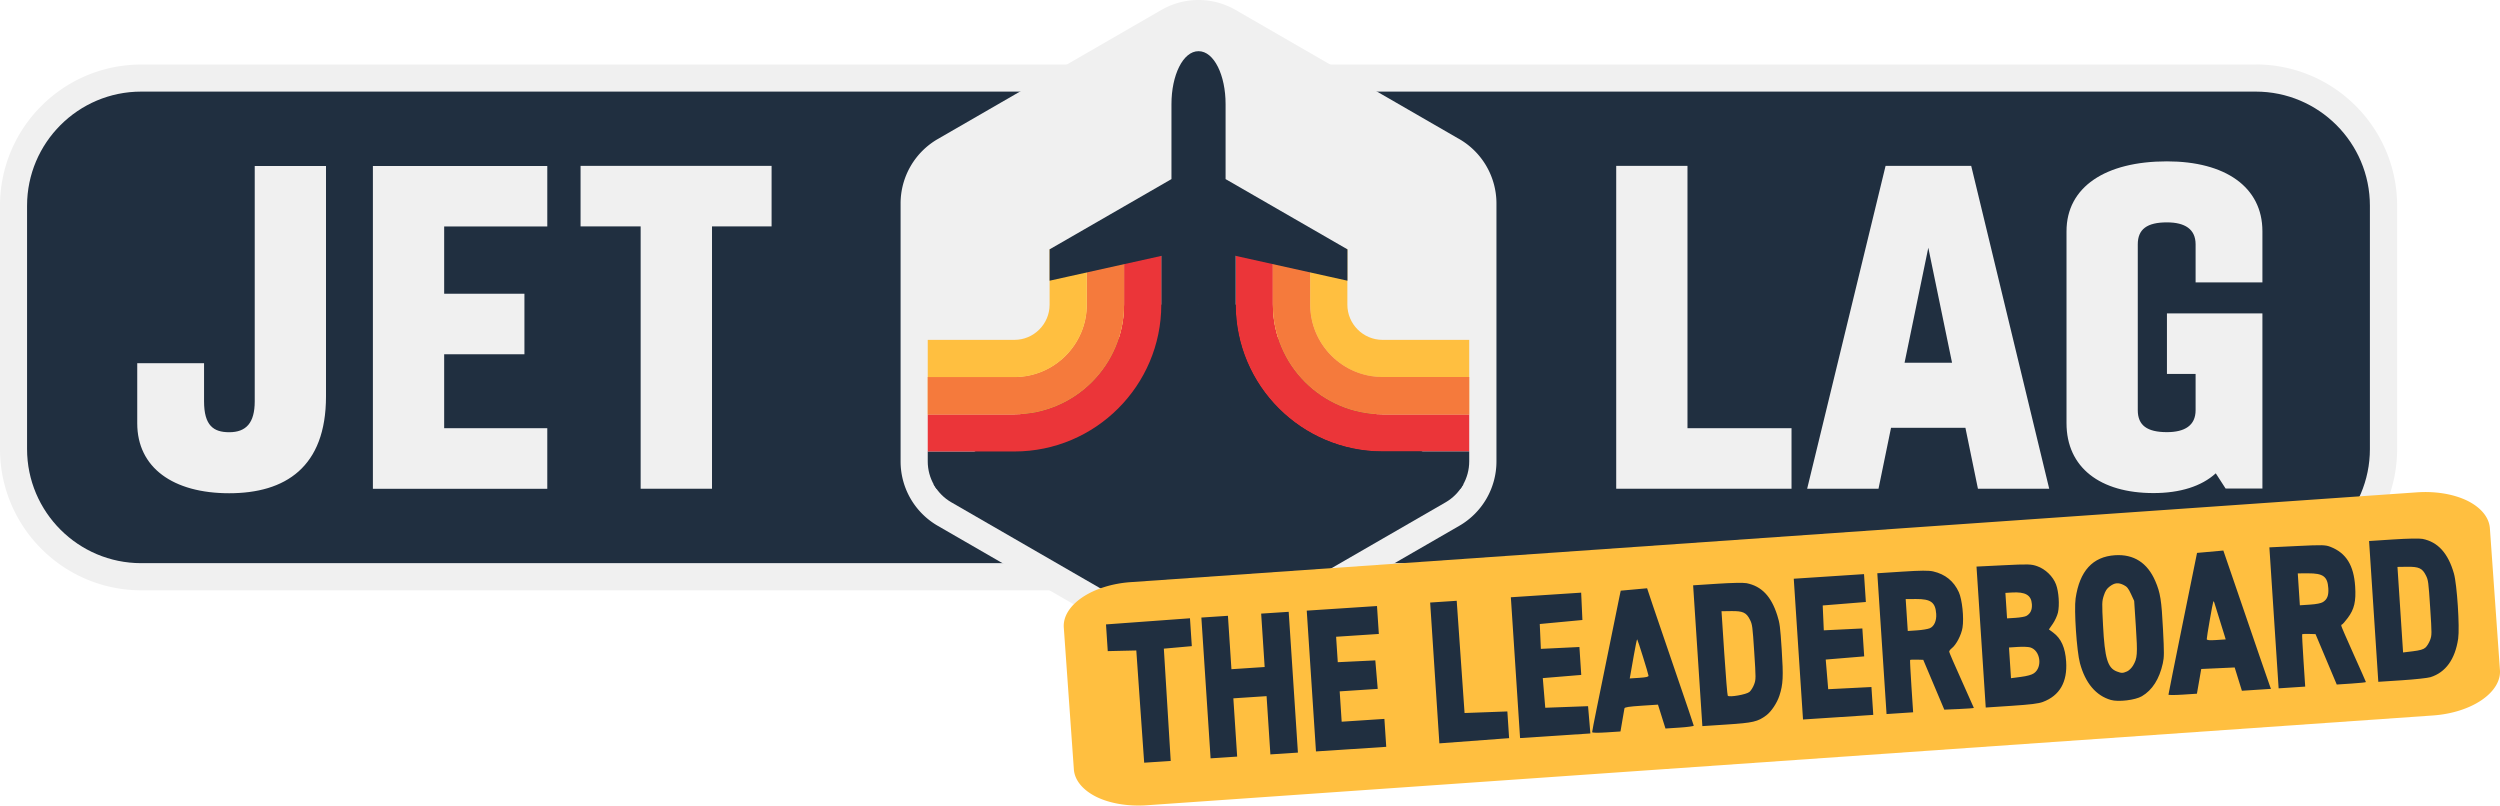 <?xml version="1.0" encoding="UTF-8" standalone="no"?>
<svg
        viewBox="0 0 297.47 95.85"
        version="1.1"
        id="svg17"
        sodipodi:docname="Jet_Lag,_The_Game_Logo.svg"
        xml:space="preserve"
        inkscape:version="1.3.2 (091e20e, 2023-11-25, custom)"
        xmlns:inkscape="http://www.inkscape.org/namespaces/inkscape"
        xmlns:sodipodi="http://sodipodi.sourceforge.net/DTD/sodipodi-0.dtd"
        xmlns="http://www.w3.org/2000/svg"
><sodipodi:namedview
     id="namedview17"
     pagecolor="#ffffff"
     bordercolor="#666666"
     borderopacity="1.0"
     inkscape:showpageshadow="2"
     inkscape:pageopacity="0.0"
     inkscape:pagecheckerboard="0"
     inkscape:deskcolor="#d1d1d1"
     inkscape:zoom="2.3509215"
     inkscape:cx="109.10615"
     inkscape:cy="35.517988"
     inkscape:window-width="1920"
     inkscape:window-height="1177"
     inkscape:window-x="-8"
     inkscape:window-y="-8"
     inkscape:window-maximized="1"
     inkscape:current-layer="g17" />
    <defs
            id="defs1"><clipPath
       id="d"><path
         d="M174.82 54.9V24.2c0-2.01-1.07-3.87-2.81-4.87L145.42 3.98a5.61 5.61 0 0 0-5.63 0L113.2 19.33a5.627 5.627 0 0 0-2.81 4.87v30.7c0 2.01 1.07 3.87 2.81 4.87l26.59 15.35a5.61 5.61 0 0 0 5.63 0l26.59-15.35a5.627 5.627 0 0 0 2.81-4.87"
         style="stroke-width:0;fill:none"
         id="path1" /></clipPath>
        <style
                id="style1">.g,.h,.i,.j,.k{stroke-width:0}.h{fill:#202f40}.g{fill:#f57a3c}.i{fill:#eb3539}.j{fill:#ffbf40}.k{fill:#f0f0f0}</style></defs>
    <g
            id="g17"><path
       class="k"
       d="M268.41 7.68H16.8c-4.63 0-8.85 1.89-11.88 4.93A16.748 16.748 0 0 0 0 24.48v28.95c0 4.63 1.89 8.85 4.93 11.88 3.03 3.04 7.25 4.93 11.88 4.93h251.61c4.63 0 8.85-1.89 11.88-4.93 3.04-3.03 4.93-7.25 4.93-11.88V24.48c0-4.63-1.89-8.85-4.93-11.88a16.756 16.756 0 0 0-11.88-4.93"
       id="path2" />
        <path
                d="M268.41 10.9H16.8c-7.49 0-13.58 6.09-13.58 13.58v28.95c0 7.49 6.09 13.58 13.58 13.58h251.61c7.49 0 13.58-6.09 13.58-13.58V24.48c0-7.49-6.09-13.58-13.58-13.58"
                style="fill:#202f40;fill-rule:evenodd;stroke-width:0"
                id="path3"/>
        <path
                class="k"
                d="M173.62 16.54 147.03 1.19C145.66.4 144.13 0 142.61 0s-3.06.4-4.43 1.19l-26.59 15.35a8.849 8.849 0 0 0-4.43 7.67v30.7c0 3.16 1.69 6.08 4.43 7.66l26.59 15.35c1.37.79 2.9 1.19 4.43 1.19s3.06-.4 4.43-1.19l26.59-15.35a8.845 8.845 0 0 0 4.43-7.66v-30.7c0-3.16-1.69-6.09-4.43-7.67Z"
                id="path4"/>
        <g
                style="clip-path:url(#d)"
                clip-path="url(#d)"
                id="g13"><path
         class="h"
         d="M147.03 36.24h-8.85l-27.79 21.91 32.22 18.6 32.21-18.6-27.79-21.91"
         id="path5" />
            <path
                    class="i"
                    d="M151.46 26.47v9.77c0 7.19 5.85 13.05 13.05 13.05h10.31v4.43h-10.31c-9.64 0-17.48-7.84-17.48-17.48V25.93l4.43.54"
                    id="path6"/>
            <path
                    class="j"
                    d="M155.89 28.01v8.23c0 4.75 3.86 8.62 8.62 8.62h10.31v4.43h-10.31c-7.19 0-13.05-5.85-13.05-13.05v-9.77l4.43 1.54"
                    id="path7"/>
            <path
                    class="j"
                    d="M160.32 29.67v6.58c0 2.31 1.88 4.19 4.19 4.19h10.31v4.43h-10.31c-4.75 0-8.62-3.87-8.62-8.62v-8.23l4.43 1.65"
                    id="path8"/>
            <path
                    class="h"
                    d="M164.51 53.72c-9.64 0-17.48-7.84-17.48-17.48V25.93l-4.43-1.66-4.43 1.66v10.31c0 9.64-7.84 17.48-17.48 17.48h-10.31v4.43h10.31c12.08 0 21.91-9.83 21.91-21.91 0 12.08 9.83 21.91 21.91 21.91h10.31v-4.43h-10.31Z"
                    id="path9"/>
            <path
                    class="i"
                    d="M133.75 26.47v9.77c0 7.19-5.85 13.05-13.05 13.05h-10.31v4.43h10.31c9.64 0 17.48-7.84 17.48-17.48V25.93l-4.43.54"
                    id="path10"/>
            <path
                    class="j"
                    d="M129.32 28.01v8.23c0 4.75-3.87 8.62-8.62 8.62h-10.31v4.43h10.31c7.19 0 13.05-5.85 13.05-13.05v-9.77l-4.43 1.54"
                    id="path11"/>
            <path
                    class="g"
                    d="M151.46 26.47v9.77c0 7.19 5.85 13.05 13.05 13.05h10.31v-4.43h-10.31c-4.75 0-8.62-3.87-8.62-8.62v-8.23l-4.43-1.54M133.75 26.47l-4.43 1.54v8.23c0 4.75-3.87 8.62-8.62 8.62h-10.31v4.43h10.31c7.19 0 13.05-5.85 13.05-13.05v-9.77"
                    id="path12"/>
            <path
                    class="j"
                    d="M124.89 29.67v6.58c0 2.31-1.88 4.19-4.19 4.19h-10.31v4.43h10.31c4.75 0 8.62-3.87 8.62-8.62v-8.23l-4.43 1.65Z"
                    id="path13"/></g>
        <path
                class="h"
                d="M145.83 21.31v-8.93c0-3.41-1.36-6.29-3.22-6.29s-3.22 2.88-3.22 6.29v8.93l-14.5 8.36v3.73l14.5-3.22 1.23 2.76h3.98l1.23-2.76 14.5 3.22v-3.73l-14.5-8.36Z"
                id="path14"/>
        <path
                class="k"
                d="M84.72 58.15V26.94h7.09v-7.2H69.08v7.2h7.15v31.21h8.48Zm-19.6-7.2H52.85v-8.8h9.55v-7.2h-9.55v-8h12.27v-7.2H44.37v38.41h20.75v-7.2ZM30.31 19.74v28.01c0 2.56-1.01 3.68-3.04 3.68-1.87 0-2.99-.8-2.99-3.68v-4.53h-7.95v7.15c0 5.28 4.27 8.32 10.94 8.32s11.52-3.09 11.52-11.52V19.75h-8.48ZM269.2 58.15V37.29h-11.36v7.2h3.41v4.32c0 1.81-1.28 2.61-3.41 2.61-2.35 0-3.47-.8-3.47-2.61V29.07c0-1.81 1.12-2.61 3.47-2.61 2.13 0 3.41.8 3.41 2.61v4.53h7.95v-6.08c0-5.28-4.43-8.32-11.36-8.32-7.31 0-11.95 3.04-11.95 8.32v22.83c0 5.28 4 8.32 10.35 8.32 3.15 0 5.71-.8 7.41-2.35l1.17 1.81h4.37Zm-39.76-28.7 2.83 13.71h-5.65l2.83-13.71Zm-5.92 28.7 1.49-7.25h8.85l1.49 7.25h8.48l-9.28-38.41h-10.19l-9.33 38.41h8.48Zm-10.35-7.2h-12.38V19.74h-8.48v38.41h20.86v-7.2Z"
                id="path15"/>
        <path
                class="j"
                d="m 297.463,79.723 -1.199,-16.892 a 4.91,8.451 86.043 0 0 -2.672,-3.246 4.878,8.396 86.043 0 0 -5.98,-1.005 l -153.077,10.687 a 4.835,8.322 86.043 0 0 -7.956,5.408 l 1.199,16.892 a 4.91,8.451 86.043 0 0 2.672,3.246 c 1.609,0.795 3.781,1.151 5.98,1.005 L 289.507,85.131 a 4.835,8.322 86.043 0 0 7.956,-5.408 z"
                id="path16"/>
        <path
                style="fill:#202f40;fill-opacity:1;stroke-width:1"
                d="m 251.169,83.286 c -1.775,-0.509 -3.044,-2.016 -3.678,-4.369 -0.388,-1.438 -0.718,-6.356 -0.518,-7.72 0.476,-3.257 2.029,-4.958 4.684,-5.132 2.232,-0.146 3.862,0.899 4.8,3.081 0.599,1.393 0.736,2.254 0.915,5.759 0.143,2.791 0.14,3.278 -0.023,4.021 -0.411,1.869 -1.251,3.189 -2.493,3.917 -0.787,0.461 -2.786,0.701 -3.686,0.443 z m 1.924,-3.396 c 0.223,-0.096 0.542,-0.404 0.709,-0.686 0.523,-0.88 0.557,-1.345 0.339,-4.672 l -0.199,-3.033 -0.38,-0.824 c -0.308,-0.668 -0.472,-0.87 -0.864,-1.064 -0.64,-0.318 -1.069,-0.277 -1.65,0.156 -0.362,0.27 -0.538,0.538 -0.718,1.094 -0.227,0.7 -0.231,0.877 -0.093,3.552 0.203,3.929 0.546,5.073 1.647,5.487 0.566,0.213 0.693,0.212 1.21,-0.011 z m -117.419,4.184 -0.467,-6.677 -1.699,0.039 -1.699,0.039 -0.104,-1.589 -0.104,-1.589 4.996,-0.365 4.996,-0.365 0.109,1.658 0.109,1.658 -1.664,0.149 -1.664,0.149 0.409,6.681 0.409,6.681 -1.579,0.104 -1.579,0.104 z m 7.823,-2.217 -0.549,-8.376 1.581,-0.104 1.581,-0.104 0.208,3.177 0.208,3.177 1.977,-0.13 1.977,-0.13 -0.208,-3.177 -0.208,-3.177 1.638,-0.107 1.638,-0.107 0.549,8.376 0.549,8.376 -1.638,0.107 -1.638,0.107 -0.227,-3.466 -0.227,-3.466 -1.977,0.13 -1.977,0.13 0.227,3.466 0.227,3.466 -1.581,0.104 -1.581,0.104 z m 12.539,-0.822 -0.549,-8.376 4.18,-0.274 4.18,-0.274 0.109,1.661 0.109,1.661 -2.542,0.167 -2.542,0.167 0.099,1.513 0.099,1.513 2.234,-0.107 2.234,-0.107 0.143,1.695 0.143,1.695 -2.263,0.148 -2.263,0.148 0.118,1.805 0.118,1.805 2.542,-0.167 2.542,-0.167 0.109,1.661 0.109,1.661 -4.18,0.274 -4.18,0.274 z m 14.685,-0.962 -0.549,-8.378 1.58,-0.104 1.58,-0.104 0.467,6.677 0.467,6.677 2.546,-0.094 2.546,-0.094 0.104,1.589 0.104,1.589 -4.149,0.31 -4.149,0.31 z m 9.602,-0.63 -0.549,-8.376 4.183,-0.274 4.183,-0.274 0.074,1.627 0.074,1.627 -2.537,0.239 -2.537,0.239 0.065,1.479 0.065,1.479 2.294,-0.111 2.294,-0.111 0.109,1.661 0.109,1.661 -2.288,0.189 -2.288,0.189 0.147,1.764 0.147,1.764 2.546,-0.094 2.546,-0.094 0.138,1.623 0.138,1.623 -4.183,0.274 -4.183,0.274 z m 9.125,7.672 c -0.005,-0.078 0.246,-1.383 0.558,-2.901 0.312,-1.518 1.023,-5.008 1.58,-7.757 0.557,-2.749 1.069,-5.262 1.137,-5.586 l 0.125,-0.588 1.569,-0.143 1.569,-0.143 0.724,2.168 c 0.398,1.192 1.645,4.844 2.771,8.115 1.126,3.271 2.05,6 2.055,6.066 0.004,0.065 -0.751,0.168 -1.678,0.229 l -1.686,0.11 -0.446,-1.421 -0.446,-1.421 -1.977,0.13 c -1.481,0.097 -1.986,0.176 -2.012,0.313 -0.019,0.101 -0.134,0.761 -0.254,1.467 l -0.219,1.283 -1.681,0.11 c -1.022,0.067 -1.685,0.055 -1.69,-0.031 z m 6.707,-6.717 c -0.014,-0.216 -1.268,-4.239 -1.35,-4.33 -0.031,-0.035 -0.209,0.818 -0.396,1.895 -0.187,1.077 -0.374,2.139 -0.415,2.361 l -0.075,0.404 1.124,-0.074 c 0.831,-0.054 1.121,-0.121 1.112,-0.256 z m 5.857,-2.376 -0.549,-8.376 2.875,-0.188 c 1.68,-0.11 3.128,-0.138 3.484,-0.067 1.787,0.357 2.936,1.56 3.652,3.823 0.303,0.958 0.349,1.31 0.529,4.081 0.21,3.22 0.165,4.134 -0.27,5.471 -0.286,0.881 -0.97,1.908 -1.564,2.351 -1.018,0.759 -1.567,0.886 -4.695,1.091 l -2.913,0.191 z m 6.151,4.311 c 0.182,-0.157 0.433,-0.559 0.557,-0.894 0.219,-0.588 0.219,-0.713 0.013,-3.857 -0.203,-3.097 -0.227,-3.277 -0.508,-3.843 -0.425,-0.855 -0.838,-1.046 -2.222,-1.027 l -1.162,0.016 0.326,4.975 c 0.179,2.736 0.367,5.023 0.418,5.081 0.182,0.21 2.227,-0.147 2.577,-0.451 z m 5.823,-5.095 -0.549,-8.376 4.18,-0.274 4.18,-0.274 0.109,1.658 0.109,1.658 -2.567,0.207 -2.567,0.207 0.065,1.479 0.065,1.479 2.294,-0.111 2.294,-0.111 0.109,1.661 0.109,1.661 -2.288,0.189 -2.288,0.189 0.147,1.764 0.147,1.764 2.572,-0.13 2.572,-0.13 0.109,1.658 0.109,1.658 -4.18,0.274 -4.18,0.274 z m 9.941,-0.652 -0.549,-8.376 2.965,-0.192 c 2.217,-0.144 3.148,-0.15 3.688,-0.025 1.429,0.331 2.447,1.154 3.045,2.464 0.399,0.874 0.627,3.056 0.441,4.225 -0.14,0.876 -0.756,2.055 -1.285,2.457 -0.171,0.13 -0.306,0.316 -0.299,0.414 0.007,0.097 0.669,1.627 1.471,3.4 0.802,1.773 1.459,3.249 1.461,3.28 0.002,0.031 -0.788,0.09 -1.757,0.132 l -1.76,0.075 -1.251,-2.964 -1.251,-2.964 -0.762,-0.023 c -0.419,-0.012 -0.782,0.006 -0.805,0.041 -0.024,0.035 0.048,1.45 0.159,3.144 l 0.202,3.081 -1.581,0.104 -1.582,0.104 z m 5.7,-1.834 c 0.517,-0.223 0.815,-0.892 0.759,-1.708 -0.093,-1.373 -0.638,-1.776 -2.389,-1.767 l -1.242,0.006 0.124,1.898 0.124,1.898 1.101,-0.073 c 0.606,-0.04 1.29,-0.154 1.521,-0.254 z m 6.104,1.05 -0.55,-8.386 3.223,-0.159 c 2.963,-0.146 3.285,-0.137 3.995,0.112 0.983,0.344 1.888,1.22 2.244,2.17 0.328,0.874 0.435,2.465 0.227,3.36 -0.085,0.368 -0.362,0.967 -0.615,1.331 l -0.46,0.662 0.515,0.381 c 0.943,0.698 1.43,1.788 1.538,3.445 0.16,2.441 -0.772,4.056 -2.773,4.805 -0.523,0.196 -1.451,0.31 -3.745,0.462 l -3.05,0.202 z m 6.284,4.309 c 1.056,-0.739 0.762,-2.737 -0.453,-3.081 -0.234,-0.066 -0.896,-0.09 -1.471,-0.053 l -1.045,0.068 0.12,1.826 0.12,1.826 1.165,-0.153 c 0.769,-0.101 1.301,-0.248 1.565,-0.433 z m -0.902,-6.821 c 0.495,-0.282 0.702,-0.723 0.657,-1.401 -0.071,-1.081 -0.769,-1.487 -2.388,-1.388 l -0.763,0.047 0.099,1.516 0.099,1.516 1.009,-0.066 c 0.555,-0.036 1.134,-0.137 1.285,-0.224 z m 16.909,9.365 c -9.9e-4,-0.06 0.762,-3.879 1.698,-8.487 l 1.702,-8.379 1.565,-0.141 1.565,-0.141 1.643,4.79 c 0.904,2.634 2.113,6.162 2.687,7.84 0.574,1.677 1.11,3.225 1.191,3.439 l 0.147,0.389 -1.73,0.113 -1.73,0.113 -0.43,-1.386 -0.43,-1.386 -1.989,0.091 -1.989,0.091 -0.257,1.47 -0.257,1.47 -1.691,0.111 c -0.93,0.061 -1.693,0.062 -1.695,0.002 z m 6.694,-6.965 c -0.136,-0.456 -1.147,-3.709 -1.243,-4 -0.036,-0.109 -0.086,-0.168 -0.111,-0.131 -0.067,0.098 -0.796,4.276 -0.784,4.489 0.008,0.132 0.31,0.161 1.133,0.107 l 1.122,-0.074 z m 5.864,-2.173 -0.55,-8.388 3.308,-0.16 c 3.039,-0.147 3.362,-0.138 3.98,0.106 1.851,0.734 2.756,2.192 2.918,4.701 0.116,1.785 -0.102,2.71 -0.878,3.748 -0.317,0.424 -0.623,0.774 -0.681,0.777 -0.057,0.004 -0.1,0.074 -0.094,0.156 0.005,0.082 0.667,1.609 1.47,3.393 0.803,1.784 1.462,3.273 1.465,3.308 0.003,0.035 -0.778,0.115 -1.734,0.178 l -1.738,0.114 -1.262,-2.999 -1.262,-2.999 -0.774,-0.022 c -0.426,-0.012 -0.793,0.007 -0.817,0.041 -0.024,0.035 0.048,1.45 0.159,3.144 l 0.202,3.081 -1.581,0.104 -1.581,0.104 z m 5.822,-1.878 c 0.514,-0.32 0.697,-0.791 0.64,-1.653 -0.091,-1.392 -0.615,-1.776 -2.408,-1.767 l -1.225,0.006 0.124,1.898 0.124,1.898 1.19,-0.078 c 0.762,-0.05 1.321,-0.159 1.554,-0.304 z m 6.04,1.112 -0.549,-8.376 2.875,-0.188 c 1.68,-0.11 3.128,-0.138 3.484,-0.067 1.834,0.366 3.05,1.709 3.738,4.128 0.368,1.294 0.7,6.405 0.504,7.745 -0.359,2.445 -1.488,4.016 -3.294,4.581 -0.325,0.102 -1.855,0.268 -3.399,0.369 l -2.809,0.184 z m 6.149,4.312 c 0.183,-0.158 0.435,-0.561 0.559,-0.896 0.219,-0.588 0.219,-0.713 0.013,-3.857 -0.203,-3.097 -0.227,-3.277 -0.508,-3.843 -0.425,-0.855 -0.838,-1.046 -2.222,-1.027 l -1.162,0.016 0.334,5.09 0.334,5.09 1.16,-0.142 c 0.851,-0.105 1.248,-0.219 1.493,-0.43 z"
                id="path18"/></g></svg>
